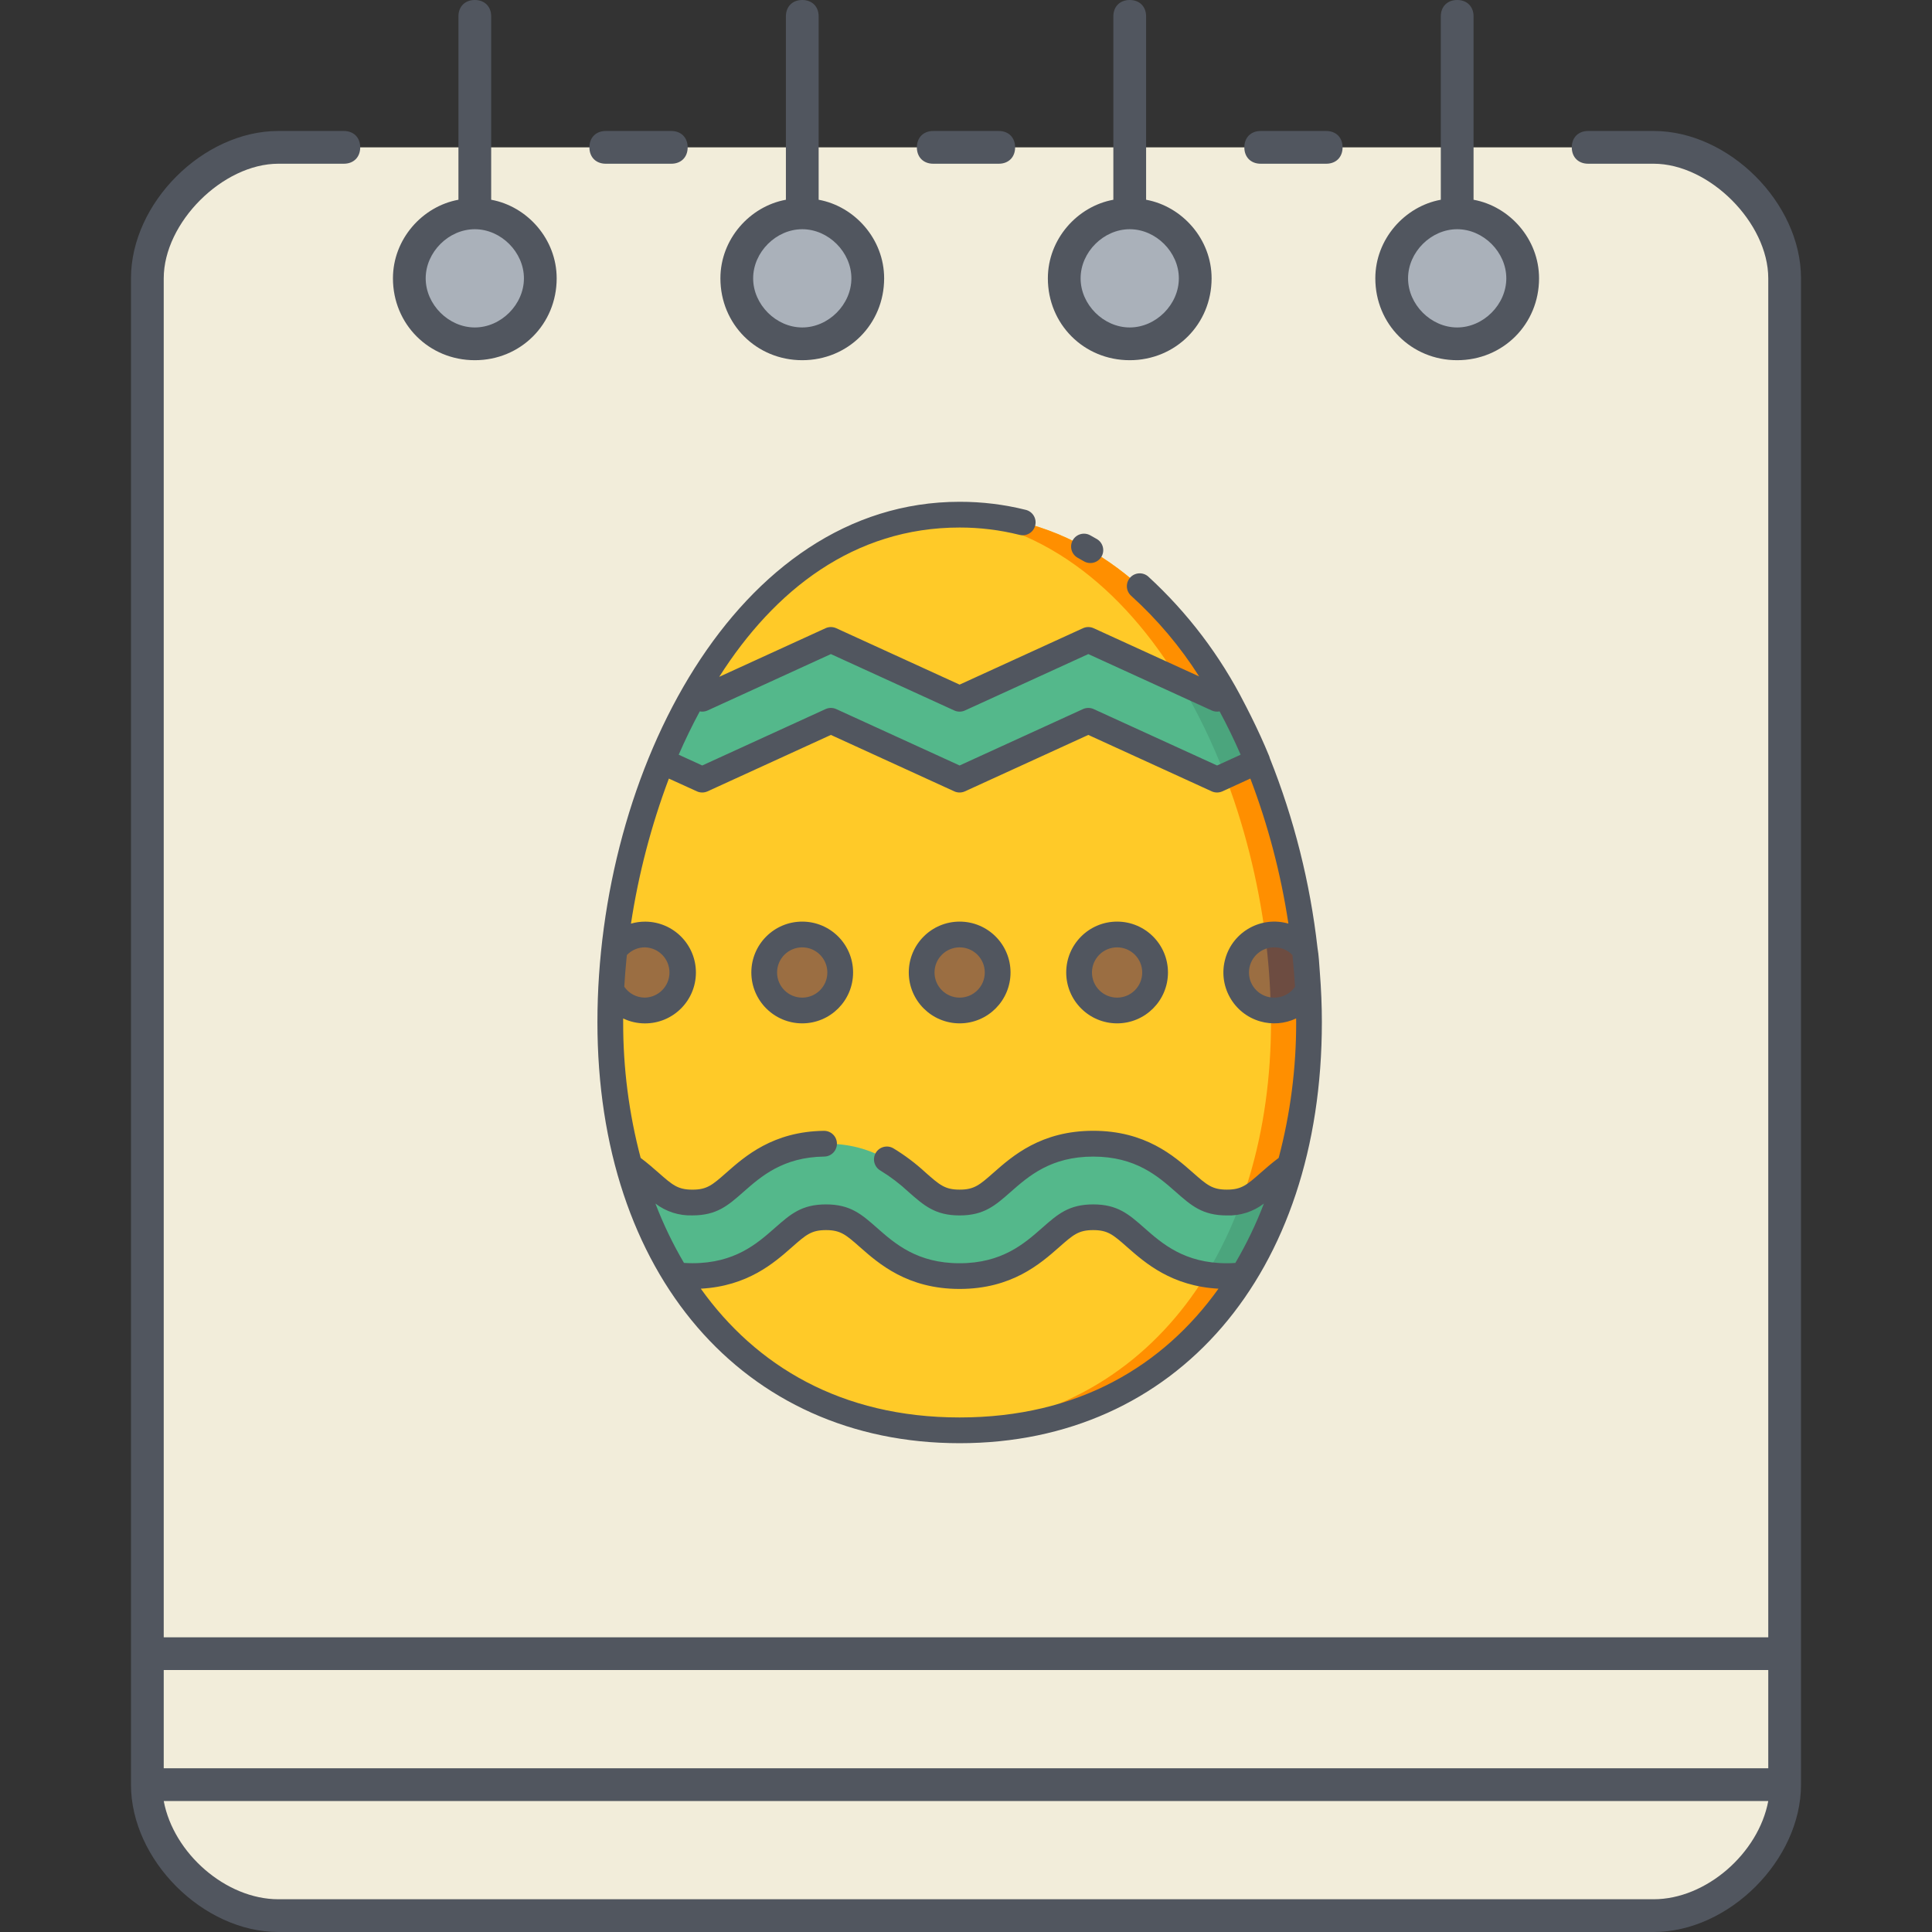 <?xml version="1.0" encoding="UTF-8"?> <!-- Generator: Adobe Illustrator 16.0.0, SVG Export Plug-In . SVG Version: 6.00 Build 0) --> <svg xmlns="http://www.w3.org/2000/svg" xmlns:xlink="http://www.w3.org/1999/xlink" version="1.1" id="Layer_1" x="0px" y="0px" width="595.281px" height="595.28px" viewBox="0 123.305 595.281 595.28" xml:space="preserve"><rect x="0" y="123.305" width="595.281" height="595.28" fill="#333333" stroke="none"/> <g transform="translate(5 5)"> <path fill="#F2EDDA" d="M494.429,163.708h10.09c20.18,0,40.357,20.18,40.357,40.358v423.759H40.403V204.065 c0-20.178,20.179-40.358,40.357-40.358h30.269H494.429z M40.403,668.183h504.476v-40.357H40.403V668.183z M40.403,668.183h504.476 c0,20.18-20.18,40.357-40.359,40.357H80.761C60.582,708.54,40.403,688.36,40.403,668.183z"></path> <path fill="#AAB1BA" d="M141.297,183.887c11.099,0,20.179,9.081,20.179,20.179s-9.081,20.178-20.179,20.178 c-11.099,0-20.18-9.081-20.18-20.179C121.118,192.966,130.2,183.887,141.297,183.887z M443.982,183.887 c11.1,0,20.18,9.081,20.18,20.179s-9.08,20.178-20.18,20.178s-20.18-9.081-20.18-20.179 C423.802,192.966,432.884,183.887,443.982,183.887z M242.193,183.887c11.099,0,20.179,9.081,20.179,20.179 s-9.082,20.178-20.179,20.178s-20.179-9.081-20.179-20.179C222.014,192.966,231.094,183.887,242.193,183.887z M343.087,183.887 c11.1,0,20.18,9.081,20.18,20.179s-9.08,20.178-20.18,20.178s-20.18-9.081-20.18-20.179 C322.908,192.966,331.988,183.887,343.087,183.887z"></path> </g> <path fill="#51565F" d="M509.519,718.585H85.76c-23.206,0-45.403-22.196-45.403-45.402V209.065 c0-23.207,22.197-45.403,45.403-45.403h20.179c3.027,0,5.045,2.018,5.045,5.045s-2.019,5.045-5.045,5.045H85.76 c-17.152,0-35.313,18.161-35.313,35.313V627.78h494.385V209.065c0-17.153-18.16-35.314-35.313-35.314h-20.18 c-3.027,0-5.045-2.018-5.045-5.045s2.018-5.045,5.045-5.045h20.18c23.205,0,45.402,22.197,45.402,45.403V673.18 C554.921,696.388,532.724,718.585,509.519,718.585z M50.448,678.227c3.027,16.143,19.17,30.269,35.313,30.269h423.76 c16.143,0,32.285-14.126,35.313-30.269H50.448z M50.448,668.138h494.384v-30.269H50.448V668.138z M448.982,234.29 c-14.125,0-25.223-11.099-25.223-25.223c0-12.107,9.08-22.196,20.178-24.215V128.35c0-3.027,2.02-5.045,5.047-5.045 c3.025,0,5.043,2.019,5.043,5.045v56.501c11.1,2.019,20.18,12.107,20.18,24.215C474.207,223.191,463.107,234.29,448.982,234.29z M448.982,193.931c-8.072,0-15.135,7.062-15.135,15.134c0,8.072,7.063,15.134,15.135,15.134s15.135-7.062,15.135-15.134 C464.117,200.994,457.054,193.931,448.982,193.931z M348.087,234.29c-14.125,0-25.223-11.099-25.223-25.223 c0-12.107,9.08-22.196,20.178-24.215V128.35c0-3.027,2.02-5.045,5.047-5.045c3.025,0,5.045,2.019,5.045,5.045v56.501 c11.098,2.019,20.18,12.107,20.18,24.215C373.31,223.191,362.212,234.29,348.087,234.29z M348.087,193.931 c-8.072,0-15.135,7.062-15.135,15.134c0,8.072,7.063,15.134,15.135,15.134s15.135-7.062,15.135-15.134 C363.222,200.994,356.16,193.931,348.087,193.931z M247.193,234.29c-14.125,0-25.223-11.099-25.223-25.223 c0-12.107,9.081-22.196,20.179-24.215V128.35c0-3.027,2.018-5.045,5.045-5.045c3.026,0,5.045,2.019,5.045,5.045v56.501 c11.099,2.019,20.179,12.107,20.179,24.215C272.416,223.191,261.317,234.29,247.193,234.29z M247.193,193.931 c-8.072,0-15.134,7.062-15.134,15.134c0,8.072,7.063,15.134,15.134,15.134s15.134-7.062,15.134-15.134 C262.327,200.994,255.264,193.931,247.193,193.931z M146.297,234.29c-14.126,0-25.224-11.099-25.224-25.223 c0-12.107,9.081-22.196,20.18-24.215V128.35c0-3.027,2.018-5.045,5.045-5.045c3.026,0,5.044,2.019,5.044,5.045v56.501 c11.099,2.019,20.179,12.107,20.179,24.215C171.521,223.191,160.423,234.29,146.297,234.29z M146.297,193.931 c-8.072,0-15.134,7.062-15.134,15.134c0,8.072,7.062,15.134,15.134,15.134c8.072,0,15.134-7.062,15.134-15.134 C161.432,200.994,154.369,193.931,146.297,193.931z M408.625,173.753h-20.18c-3.027,0-5.045-2.019-5.045-5.045 s2.018-5.045,5.045-5.045h20.18c3.027,0,5.045,2.018,5.045,5.045S411.652,173.753,408.625,173.753z M307.73,173.753h-20.18 c-3.027,0-5.045-2.019-5.045-5.045s2.018-5.045,5.045-5.045h20.18c3.027,0,5.045,2.018,5.045,5.045S310.757,173.753,307.73,173.753z M206.834,173.753h-20.179c-3.027,0-5.045-2.019-5.045-5.045s2.018-5.045,5.045-5.045h20.179c3.027,0,5.045,2.018,5.045,5.045 S209.861,173.753,206.834,173.753z"></path> <path fill="#FFCA28" d="M188.042,438.241c0-69.462,38.18-156.364,107.642-156.364c69.463,0,107.642,86.902,107.642,156.364 s-38.179,125.771-107.642,125.771C226.223,564.012,188.042,507.698,188.042,438.241z"></path> <path fill="#FF8F00" d="M295.684,281.877c-1.978,0-3.925,0.09-5.853,0.227c65.745,4.729,101.789,88.651,101.789,156.137 c0,67.485-36.032,122.537-101.789,125.621c1.928,0.091,3.875,0.149,5.853,0.149c69.463,0,107.642-56.309,107.642-125.771 S365.147,281.877,295.684,281.877z"></path> <path fill="#54B88B" d="M375,363.521l12.42-5.677c-2.866-6.999-6.169-13.811-9.893-20.395L375,338.605l-39.658-18.129 l-39.657,18.129l-39.657-18.129l-39.658,18.129l-2.518-1.151c-3.724,6.584-7.028,13.396-9.894,20.395l12.412,5.674l39.644-18.129 l39.658,18.129l39.657-18.129L375,363.521z"></path> <path fill="#4BA57D" d="M377.479,362.387l9.934-4.533c-0.727-1.773-1.481-3.529-2.266-5.269c-0.646-1.444-1.318-2.869-1.996-4.288 c-0.166-0.345-0.324-0.693-0.489-1.036c-0.756-1.554-1.532-3.093-2.33-4.614l-0.215-0.415c-0.848-1.61-1.716-3.202-2.604-4.775 L375,338.605l-11.63-5.314C368.937,342.546,373.661,352.284,377.479,362.387L377.479,362.387z"></path> <path fill="#54B88B" d="M391.113,487.584c-4.569,4.022-7.083,6.236-13.1,6.236s-8.532-2.217-13.099-6.236 c-5.701-5.02-13.506-11.893-28.077-11.893s-22.375,6.873-28.075,11.893c-4.566,4.022-7.081,6.236-13.096,6.236 s-8.528-2.217-13.094-6.236c-5.699-5.02-13.501-11.893-28.073-11.893s-22.371,6.876-28.066,11.896 c-4.564,4.02-7.077,6.233-13.087,6.233c-6.01,0-8.534-2.211-13.097-6.233c-2.083-1.896-4.278-3.666-6.571-5.304 c3.168,11.927,8.031,23.339,14.44,33.886c1.733,0.213,3.479,0.318,5.226,0.315c14.569,0,22.371-6.876,28.066-11.896 c4.564-4.02,7.079-6.234,13.086-6.234s8.53,2.217,13.097,6.236c5.699,5.018,13.501,11.894,28.073,11.894s22.376-6.873,28.075-11.894 c4.566-4.021,7.082-6.236,13.096-6.236c6.015,0,8.532,2.217,13.098,6.236c5.702,5.021,13.507,11.894,28.078,11.894 c1.751,0.002,3.5-0.104,5.237-0.317c6.409-10.547,11.272-21.958,14.439-33.886C395.394,483.918,393.198,485.688,391.113,487.584z"></path> <path fill="#4BA57D" d="M391.113,487.584c-2.394,2.531-5.342,4.472-8.613,5.665c-2.832,7.933-6.465,15.556-10.84,22.753 c2.099,0.324,4.221,0.487,6.345,0.487c1.75,0.002,3.5-0.104,5.236-0.317c3.085-5.029,5.797-10.276,8.118-15.701 c0.094-0.214,0.186-0.426,0.277-0.641c0.5-1.18,0.982-2.372,1.446-3.576c0.152-0.401,0.303-0.804,0.454-1.208 c0.435-1.152,0.862-2.312,1.27-3.482c0.131-0.384,0.255-0.771,0.385-1.156c0.895-2.653,1.729-5.351,2.477-8.102v-0.02 C395.38,483.921,393.191,485.69,391.113,487.584L391.113,487.584z"></path> <g> <circle fill="#9B6E42" cx="295.684" cy="422.944" r="11.709"></circle> <circle fill="#9B6E42" cx="344.194" cy="422.944" r="11.709"></circle> <circle fill="#9B6E42" cx="247.175" cy="422.944" r="11.709"></circle> <path fill="#9B6E42" d="M198.667,434.653c6.466,0.028,11.732-5.19,11.76-11.657c0.029-6.467-5.191-11.732-11.658-11.76 c-3.724-0.017-7.233,1.739-9.453,4.729c-0.453,4.148-0.785,8.268-0.993,12.357C190.316,432.201,194.306,434.643,198.667,434.653z"></path> <path fill="#9B6E42" d="M402.052,415.965c-3.852-5.197-11.188-6.288-16.385-2.437c-5.198,3.852-6.288,11.188-2.438,16.385 c3.853,5.198,11.188,6.289,16.386,2.438c1.436-1.064,2.608-2.441,3.429-4.028C402.84,424.236,402.509,420.116,402.052,415.965z"></path> </g> <path fill="#6D4C41" d="M391.556,434.538c0.38,0.058,0.762,0.097,1.146,0.115c4.361-0.011,8.35-2.452,10.343-6.331 c-0.103-2.032-0.235-4.072-0.399-6.118v-0.082c-0.166-2.044-0.36-4.096-0.586-6.154c-2.773-3.845-7.637-5.57-12.214-4.333 C390.836,419.231,391.408,426.878,391.556,434.538L391.556,434.538z"></path> <path fill="#51565F" d="M406.656,422.775c-0.188-2.475-0.3-5.029-0.719-7.479c-2.269-20.024-7.206-39.655-14.68-58.371 c-0.045-0.201-0.104-0.399-0.178-0.591c-1.721-4.192-3.608-8.308-5.611-12.333c-0.453-0.92-0.915-1.834-1.384-2.742 c-0.216-0.413-0.426-0.825-0.644-1.235c-7.468-14.703-17.515-27.944-29.666-39.093c-1.653-1.437-4.157-1.263-5.595,0.39 c-1.415,1.626-1.271,4.085,0.323,5.536c8.079,7.309,15.136,15.673,20.978,24.869l-32.505-14.856c-1.047-0.479-2.25-0.479-3.297,0 l-38.01,17.376l-38.01-17.376c-1.047-0.479-2.25-0.479-3.297,0l-32.757,14.977c17.016-26.759,41.55-46.003,74.08-46.003 c6.224-0.007,12.423,0.754,18.458,2.267c2.128,0.535,4.286-0.756,4.821-2.884c0.535-2.128-0.756-4.286-2.884-4.821 c-6.67-1.668-13.521-2.505-20.396-2.493c-68.936,0-111.607,83.224-111.607,160.33c0,77.6,44.851,129.736,111.607,129.736 s111.607-52.137,111.607-129.736C407.292,433.258,407.075,428.078,406.656,422.775L406.656,422.775z M399.02,427.334 c-1.424,2.092-3.787,3.347-6.318,3.354c-4.275,0.074-7.8-3.333-7.873-7.609c-0.074-4.275,3.332-7.801,7.609-7.875 c0.089-0.001,0.176-0.001,0.264,0c2.09,0,4.085,0.858,5.523,2.373c0.023,0.206,0.039,0.41,0.058,0.616 C398.594,421.24,398.85,424.305,399.02,427.334L399.02,427.334z M256.009,324.837l38.01,17.376c1.047,0.479,2.25,0.479,3.297,0 l38.01-17.375l38.019,17.375c0.762,0.348,1.612,0.446,2.434,0.281c2.324,4.306,4.495,8.781,6.482,13.348l-7.261,3.32l-38.023-17.375 c-1.047-0.478-2.25-0.478-3.297,0l-38.01,17.375l-38.008-17.375c-1.047-0.478-2.25-0.478-3.297,0l-37.994,17.375l-7.252-3.318 c1.988-4.566,4.159-9.033,6.486-13.35c0.816,0.164,1.664,0.064,2.42-0.283L256.009,324.837z M214.717,367.129 c1.047,0.479,2.25,0.479,3.297,0l37.997-17.381l38.007,17.381c1.047,0.478,2.25,0.478,3.297,0l38.01-17.381l38.019,17.381 c1.049,0.478,2.251,0.478,3.298,0l8.611-3.94c5.488,14.439,9.42,29.423,11.728,44.697c-8.315-2.406-17.008,2.385-19.414,10.7 s2.384,17.009,10.7,19.415c3.682,1.064,7.628,0.744,11.089-0.902c0,0.379,0.014,0.765,0.014,1.133 c0.032,14.122-1.777,28.187-5.385,41.84c-2.13,1.587-3.968,3.194-5.488,4.533c-4.334,3.816-5.956,5.244-10.475,5.244 c-4.518,0-6.141-1.428-10.479-5.249c-5.826-5.131-14.63-12.881-30.696-12.881c-16.067,0-24.871,7.75-30.697,12.883 c-4.333,3.819-5.955,5.247-10.475,5.247c-4.519,0-6.137-1.428-10.474-5.247c-3.056-2.829-6.392-5.341-9.956-7.496 c-1.895-1.099-4.322-0.454-5.42,1.441c-1.099,1.895-0.454,4.321,1.441,5.421l0,0c3.111,1.903,6.021,4.116,8.687,6.605 c4.759,4.194,8.206,7.225,15.713,7.225c7.507,0,10.957-3.033,15.72-7.227c5.516-4.856,12.381-10.902,25.451-10.902 c13.071,0,19.942,6.043,25.458,10.906c4.759,4.194,8.204,7.225,15.718,7.225c4.114,0.143,8.149-1.151,11.415-3.658 c-2.423,6.332-5.365,12.451-8.8,18.295c-0.861,0.057-1.733,0.094-2.615,0.094c-13.073,0-19.941-6.045-25.458-10.908 c-4.759-4.193-8.203-7.222-15.718-7.222c-7.514,0-10.957,3.032-15.721,7.228c-5.515,4.856-12.379,10.902-25.45,10.902 s-19.942-6.045-25.451-10.902c-4.759-4.195-8.206-7.228-15.718-7.228s-10.934,3.019-15.707,7.213 c-5.513,4.859-12.373,10.905-25.444,10.905c-0.877,0-1.745-0.037-2.604-0.094c-3.433-5.842-6.375-11.959-8.797-18.287 c3.263,2.502,7.294,3.792,11.403,3.65c7.505,0,10.943-3.027,15.709-7.225c5.439-4.781,12.183-10.733,24.898-10.899 c2.19-0.029,3.942-1.827,3.914-4.018s-1.827-3.942-4.018-3.914c-15.65,0.204-24.309,7.832-30.042,12.886 c-4.331,3.813-5.948,5.241-10.46,5.241c-4.512,0-6.137-1.428-10.474-5.247c-1.511-1.331-3.34-2.928-5.477-4.531 c-3.608-13.653-5.419-27.719-5.389-41.84c0-0.378,0-0.764,0-1.133c2.076,0.995,4.347,1.515,6.649,1.521 c8.657,0.05,15.715-6.929,15.764-15.586c0.049-8.657-6.929-15.715-15.585-15.765c-1.497-0.008-2.987,0.198-4.425,0.612 c2.324-15.264,6.238-30.242,11.68-44.69L214.717,367.129z M193.157,417.561c1.437-1.507,3.427-2.358,5.509-2.359 c4.276,0.073,7.683,3.599,7.609,7.875c-0.071,4.173-3.437,7.538-7.609,7.609c-2.531-0.008-4.894-1.263-6.318-3.354 c0.161-2.847,0.408-5.725,0.68-8.591C193.078,418.349,193.115,417.959,193.157,417.561z M295.684,560.046 c-36.58,0-62.817-15.979-79.754-39.676c14.435-0.777,22.602-7.959,28.1-12.809c4.333-3.815,5.953-5.241,10.463-5.241 s6.139,1.428,10.477,5.249c5.824,5.128,14.625,12.881,30.69,12.881c16.064,0,24.871-7.751,30.697-12.884 c4.332-3.818,5.955-5.246,10.474-5.246s6.142,1.428,10.479,5.249c5.507,4.848,13.681,12.028,28.123,12.804 C358.5,544.067,332.265,560.046,295.684,560.046L295.684,560.046z"></path> <path fill="#51565F" d="M332.14,295.216c0.601,0.329,1.191,0.664,1.785,1.008c1.881,1.125,4.315,0.512,5.439-1.368 c1.124-1.88,0.511-4.315-1.368-5.439c-0.027-0.016-0.055-0.032-0.083-0.048c-0.65-0.379-1.307-0.75-1.967-1.11 c-1.906-1.08-4.326-0.411-5.406,1.495c-1.078,1.906-0.41,4.326,1.496,5.405C332.071,295.179,332.105,295.197,332.14,295.216 L332.14,295.216z"></path> <path fill="#51565F" d="M295.684,438.619c8.657,0,15.675-7.017,15.675-15.675c0-8.656-7.018-15.675-15.675-15.675 c-8.657,0-15.675,7.019-15.675,15.675l0,0C280.019,431.598,287.031,438.611,295.684,438.619z M295.684,415.203 c4.277,0,7.743,3.468,7.743,7.744s-3.466,7.743-7.743,7.743c-4.276,0-7.743-3.467-7.743-7.743c0-0.001,0-0.002,0-0.003 c0.005-4.274,3.469-7.738,7.743-7.743V415.203z"></path> <path fill="#51565F" d="M344.194,438.619c8.656,0,15.675-7.017,15.675-15.675c0-8.656-7.019-15.675-15.675-15.675 c-8.657,0-15.675,7.019-15.675,15.675l0,0C328.527,431.598,335.541,438.611,344.194,438.619z M344.194,415.203 c4.276,0,7.743,3.468,7.743,7.744s-3.467,7.743-7.743,7.743c-4.277,0-7.743-3.467-7.743-7.743c0-0.001,0-0.002,0-0.003 c0.003-4.274,3.468-7.739,7.743-7.743V415.203z"></path> <path fill="#51565F" d="M247.175,438.619c8.657,0,15.675-7.017,15.675-15.675c0-8.656-7.018-15.675-15.675-15.675 c-8.657,0-15.675,7.019-15.675,15.675l0,0C231.511,431.598,238.522,438.609,247.175,438.619z M247.175,415.203 c4.277,0,7.744,3.468,7.744,7.744s-3.467,7.743-7.744,7.743c-4.276,0-7.744-3.467-7.744-7.743c0-0.001,0-0.002,0-0.003 c0.005-4.274,3.469-7.738,7.744-7.743V415.203z"></path> </svg> 